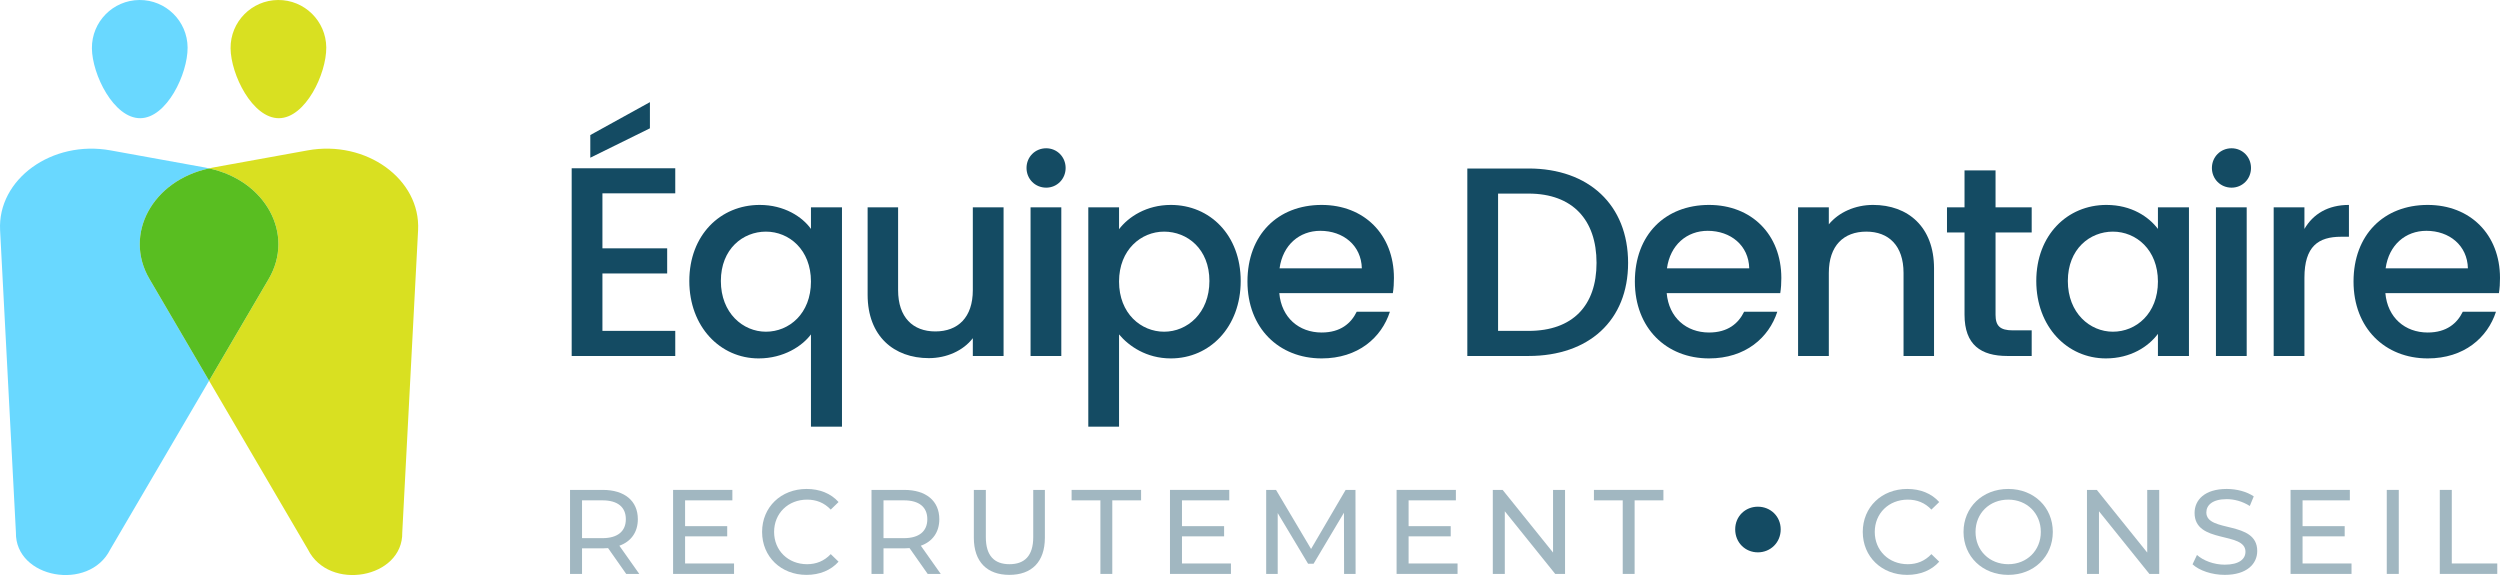 <svg id="Calque_1" xmlns="http://www.w3.org/2000/svg" version="1.1" viewBox="0 0 800 184.013">
  
  <g>
    <path d="M216.084,61.864h-23.306v17.608h20.718v8.028h-20.718v18.386h23.306v8.028h-33.146v-60.077h33.146v8.028h0ZM207.972,32.688v8.372l-19.076,9.409v-7.251l19.076-10.53Z" fill="#144b63"></path>
    <path d="M243.106,65.576c7.854,0,13.639,3.797,16.4,7.681v-6.905h9.927v70.176h-9.927v-29.521c-2.761,3.712-8.716,7.684-16.744,7.684-12.257,0-22.184-10.1-22.184-24.774s9.927-24.341,22.528-24.341ZM245.092,74.121c-7.337,0-14.416,5.524-14.416,15.796s7.079,16.229,14.416,16.229c7.424,0,14.414-5.784,14.414-16.056,0-10.186-6.99-15.969-14.414-15.969h0Z" fill="#144b63"></path>
    <path d="M321.143,113.913h-9.84v-5.695c-3.108,4.056-8.459,6.386-14.07,6.386-11.135,0-19.594-6.99-19.594-20.285v-27.967h9.754v26.501c0,8.716,4.749,13.206,11.913,13.206,7.25,0,11.997-4.489,11.997-13.206v-26.501h9.84s0,47.561,0,47.561Z" fill="#144b63"></path>
    <path d="M328.487,53.749c0-3.538,2.761-6.301,6.299-6.301,3.454,0,6.215,2.762,6.215,6.301s-2.761,6.302-6.215,6.302c-3.538,0-6.299-2.763-6.299-6.302ZM329.779,66.352h9.84v47.561h-9.84s0-47.561,0-47.561Z" fill="#144b63"></path>
    <path d="M374.667,65.576c12.517,0,22.357,9.667,22.357,24.341s-9.84,24.774-22.357,24.774c-7.854,0-13.465-3.972-16.573-7.684v29.521h-9.84v-70.176h9.84v6.991c3.023-3.971,8.805-7.768,16.573-7.768h0ZM372.51,74.121c-7.337,0-14.416,5.783-14.416,15.969,0,10.271,7.079,16.056,14.416,16.056,7.424,0,14.501-5.955,14.501-16.229s-7.077-15.796-14.501-15.796Z" fill="#144b63"></path>
    <path d="M422.925,114.691c-13.639,0-23.737-9.667-23.737-24.601s9.667-24.514,23.737-24.514c13.552,0,23.132,9.408,23.132,23.391,0,1.64-.084,3.195-.344,4.835h-36.34c.691,7.854,6.302,12.601,13.552,12.601,6.042,0,9.409-2.934,11.222-6.646h10.618c-2.677,8.288-10.187,14.934-21.84,14.934ZM409.46,85.859h26.327c-.173-7.337-5.955-11.998-13.292-11.998-6.646,0-11.999,4.489-13.035,11.998Z" fill="#144b63"></path>
    <path d="M520.991,84.133c0,18.473-12.604,29.78-31.851,29.78h-19.596v-59.992h19.596c19.247,0,31.851,11.654,31.851,30.212ZM489.14,105.885c14.154,0,21.751-8.112,21.751-21.752,0-13.724-7.597-22.184-21.751-22.184h-9.756v43.936s9.756,0,9.756,0Z" fill="#144b63"></path>
    <path d="M546.894,114.691c-13.639,0-23.737-9.667-23.737-24.601s9.667-24.514,23.737-24.514c13.552,0,23.132,9.408,23.132,23.391,0,1.64-.084,3.195-.344,4.835h-36.34c.691,7.854,6.302,12.601,13.552,12.601,6.042,0,9.409-2.934,11.222-6.646h10.618c-2.677,8.288-10.187,14.934-21.84,14.934h0ZM533.428,85.859h26.327c-.173-7.337-5.955-11.998-13.292-11.998-6.646,0-11.999,4.489-13.035,11.998h0Z" fill="#144b63"></path>
    <path d="M609.132,87.328c0-8.719-4.747-13.207-11.91-13.207-7.25,0-11.999,4.488-11.999,13.207v26.585h-9.84v-47.561h9.84v5.438c3.194-3.884,8.461-6.214,14.156-6.214,11.135,0,19.51,6.991,19.51,20.284v28.054h-9.756v-26.585h-.001Z" fill="#144b63"></path>
    <path d="M628.647,74.38h-5.611v-8.028h5.611v-11.825h9.927v11.825h11.566v8.028h-11.566v26.328c0,3.538,1.379,5.007,5.524,5.007h6.042v8.199h-7.768c-8.461,0-13.725-3.538-13.725-13.206,0,0,0-26.328,0-26.328Z" fill="#144b63"></path>
    <path d="M674.052,65.576c8.028,0,13.552,3.797,16.486,7.681v-6.905h9.927v47.561h-9.927v-7.077c-3.021,4.056-8.716,7.854-16.657,7.854-12.344,0-22.271-10.1-22.271-24.774s9.927-24.341,22.442-24.341h0ZM676.125,74.121c-7.337,0-14.416,5.524-14.416,15.796s7.079,16.229,14.416,16.229c7.424,0,14.414-5.784,14.414-16.056,0-10.186-6.99-15.969-14.414-15.969Z" fill="#144b63"></path>
    <path d="M707.81,53.749c0-3.538,2.761-6.301,6.299-6.301,3.454,0,6.215,2.762,6.215,6.301s-2.761,6.302-6.215,6.302c-3.538,0-6.299-2.763-6.299-6.302ZM709.102,66.352h9.84v47.561h-9.84s0-47.561,0-47.561Z" fill="#144b63"></path>
    <path d="M737.417,113.913h-9.84v-47.561h9.84v6.905c2.763-4.747,7.51-7.681,14.243-7.681v10.185h-2.503c-7.25,0-11.74,3.021-11.74,13.121v25.032h0Z" fill="#144b63"></path>
    <path d="M776.868,114.691c-13.639,0-23.737-9.667-23.737-24.601s9.667-24.514,23.737-24.514c13.552,0,23.132,9.408,23.132,23.391,0,1.64-.084,3.195-.344,4.835h-36.34c.691,7.854,6.302,12.601,13.552,12.601,6.042,0,9.409-2.934,11.222-6.646h10.618c-2.677,8.288-10.187,14.934-21.84,14.934h0ZM763.402,85.859h26.327c-.173-7.337-5.955-11.998-13.292-11.998-6.646,0-11.999,4.489-13.035,11.998h0Z" fill="#144b63"></path>
  </g>
  <g>
    <path d="M104.406,15.192C104.34,6.735,97.431-.066,88.975,0s-15.258,6.975-15.191,15.432c.066,8.456,7.032,22.457,15.488,22.391,8.456-.066,15.201-14.175,15.135-22.631h0Z" fill="#d9e021"></path>
    <path d="M60.033,15.192C59.966,6.735,53.057-.066,44.601,0s-15.258,6.975-15.191,15.432c.066,8.456,7.032,22.457,15.488,22.391,8.456-.066,15.201-14.175,15.135-22.631Z" fill="#69d8ff"></path>
    <g>
      <path d="M98.43,48.124l-30.481,5.523c-.358.065-.689.169-1.04.244,18.06,3.858,27.483,21.019,19.079,35.365l-19.079,32.572,31.637,54.01c6.759,13.542,30.459,9.248,30.179-5.469l5.062-96.69c.855-16.333-16.606-28.954-35.357-25.556h0Z" fill="#d9e021"></path>
      <path d="M66.908,53.891c-.351-.075-.683-.179-1.041-.244l-30.481-5.523C16.637,44.726-.825,57.348.03,73.68l5.062,96.69c-.28,14.716,23.42,19.011,30.179,5.469l31.637-54.01-19.079-32.572c-8.403-14.346,1.02-31.508,19.08-35.365h0Z" fill="#69d8ff"></path>
      <path d="M66.908,53.891c-18.06,3.858-27.483,21.019-19.08,35.365l19.079,32.572,19.079-32.572c8.404-14.346-1.02-31.508-19.079-35.365h0Z" fill="#59be21"></path>
    </g>
  </g>
  <g>
    <path d="M200.383,183.653l-5.799-8.257c-.539.039-1.113.077-1.689.077h-6.645v8.18h-3.84v-26.883h10.485c6.989,0,11.214,3.533,11.214,9.371,0,4.147-2.151,7.143-5.914,8.487l6.373,9.026h-4.185ZM200.269,166.14c0-3.84-2.575-6.03-7.491-6.03h-6.528v12.097h6.528c4.916,0,7.491-2.227,7.491-6.067Z" fill="#a1b7c1"></path>
    <path d="M234.895,180.311v3.341h-19.508v-26.883h18.972v3.341h-15.132v8.257h13.48v3.264h-13.48v8.68h15.668Z" fill="#a1b7c1"></path>
    <path d="M243.871,170.212c0-7.95,6.066-13.749,14.248-13.749,4.147,0,7.758,1.421,10.216,4.186l-2.498,2.419c-2.074-2.188-4.609-3.188-7.566-3.188-6.066,0-10.56,4.378-10.56,10.332s4.494,10.331,10.56,10.331c2.957,0,5.492-1.037,7.566-3.226l2.498,2.419c-2.458,2.766-6.069,4.225-10.256,4.225-8.142,0-14.208-5.799-14.208-13.748h0Z" fill="#a1b7c1"></path>
    <path d="M296.855,183.653l-5.799-8.257c-.539.039-1.113.077-1.689.077h-6.645v8.18h-3.84v-26.883h10.485c6.989,0,11.214,3.533,11.214,9.371,0,4.147-2.151,7.143-5.914,8.487l6.373,9.026h-4.185,0ZM296.74,166.14c0-3.84-2.575-6.03-7.491-6.03h-6.528v12.097h6.528c4.916,0,7.491-2.227,7.491-6.067h0Z" fill="#a1b7c1"></path>
    <path d="M311.628,172.054v-15.285h3.84v15.132c0,5.953,2.725,8.641,7.566,8.641s7.603-2.689,7.603-8.641v-15.132h3.725v15.285c0,7.797-4.262,11.905-11.369,11.905-7.067,0-11.366-4.109-11.366-11.905h0Z" fill="#a1b7c1"></path>
    <path d="M352.128,160.111h-9.215v-3.341h22.236v3.341h-9.218v23.542h-3.803v-23.542Z" fill="#a1b7c1"></path>
    <path d="M393.9,180.311v3.341h-19.508v-26.883h18.972v3.341h-15.132v8.257h13.48v3.264h-13.48v8.68h15.668,0Z" fill="#a1b7c1"></path>
    <path d="M430.105,183.653l-.04-19.586-9.717,16.322h-1.767l-9.714-16.207v19.471h-3.688v-26.883h3.149l11.214,18.896,11.062-18.896h3.149l.037,26.883h-3.686.001Z" fill="#a1b7c1"></path>
    <path d="M466.416,180.311v3.341h-19.508v-26.883h18.972v3.341h-15.132v8.257h13.48v3.264h-13.48v8.68h15.668,0Z" fill="#a1b7c1"></path>
    <path d="M500.815,156.769v26.883h-3.149l-16.13-20.047v20.047h-3.84v-26.883h3.149l16.13,20.047v-20.047h3.84Z" fill="#a1b7c1"></path>
    <path d="M519.271,160.111h-9.215v-3.341h22.236v3.341h-9.218v23.542h-3.803v-23.542Z" fill="#a1b7c1"></path>
    <path d="M555.263,169.396c0-4.181,3.224-7.254,7.254-7.254s7.306,3.073,7.306,7.254c0,4.232-3.276,7.355-7.306,7.355s-7.254-3.123-7.254-7.355Z" fill="#144b63"></path>
    <path d="M596.084,170.212c0-7.95,6.066-13.749,14.248-13.749,4.147,0,7.758,1.421,10.216,4.186l-2.498,2.419c-2.074-2.188-4.609-3.188-7.566-3.188-6.066,0-10.56,4.378-10.56,10.332s4.494,10.331,10.56,10.331c2.957,0,5.492-1.037,7.566-3.226l2.498,2.419c-2.458,2.766-6.069,4.225-10.256,4.225-8.142,0-14.208-5.799-14.208-13.748h0Z" fill="#a1b7c1"></path>
    <path d="M628.329,170.212c0-7.874,6.066-13.749,14.323-13.749,8.182,0,14.248,5.838,14.248,13.749s-6.066,13.748-14.248,13.748c-8.257,0-14.323-5.875-14.323-13.748ZM653.061,170.212c0-5.954-4.454-10.332-10.408-10.332-6.029,0-10.483,4.378-10.483,10.332s4.454,10.331,10.483,10.331c5.954,0,10.408-4.378,10.408-10.331Z" fill="#a1b7c1"></path>
    <path d="M690.95,156.769v26.883h-3.149l-16.13-20.047v20.047h-3.84v-26.883h3.149l16.13,20.047v-20.047h3.84Z" fill="#a1b7c1"></path>
    <path d="M701.614,180.581l1.42-2.996c1.999,1.804,5.417,3.11,8.873,3.11,4.646,0,6.643-1.805,6.643-4.148,0-6.566-16.282-2.419-16.282-12.404,0-4.147,3.224-7.681,10.291-7.681,3.149,0,6.415.845,8.641,2.381l-1.268,3.073c-2.341-1.498-4.991-2.19-7.374-2.19-4.569,0-6.528,1.92-6.528,4.263,0,6.568,16.284,2.458,16.284,12.328,0,4.109-3.304,7.642-10.408,7.642-4.11,0-8.142-1.382-10.293-3.379h.001Z" fill="#a1b7c1"></path>
    <path d="M752.486,180.311v3.341h-19.508v-26.883h18.972v3.341h-15.132v8.257h13.48v3.264h-13.48v8.68h15.668Z" fill="#a1b7c1"></path>
    <path d="M763.766,156.769h3.84v26.883h-3.84v-26.883Z" fill="#a1b7c1"></path>
    <path d="M780.732,156.769h3.84v23.542h14.555v3.341h-18.395v-26.883h0Z" fill="#a1b7c1"></path>
  </g>
</svg>